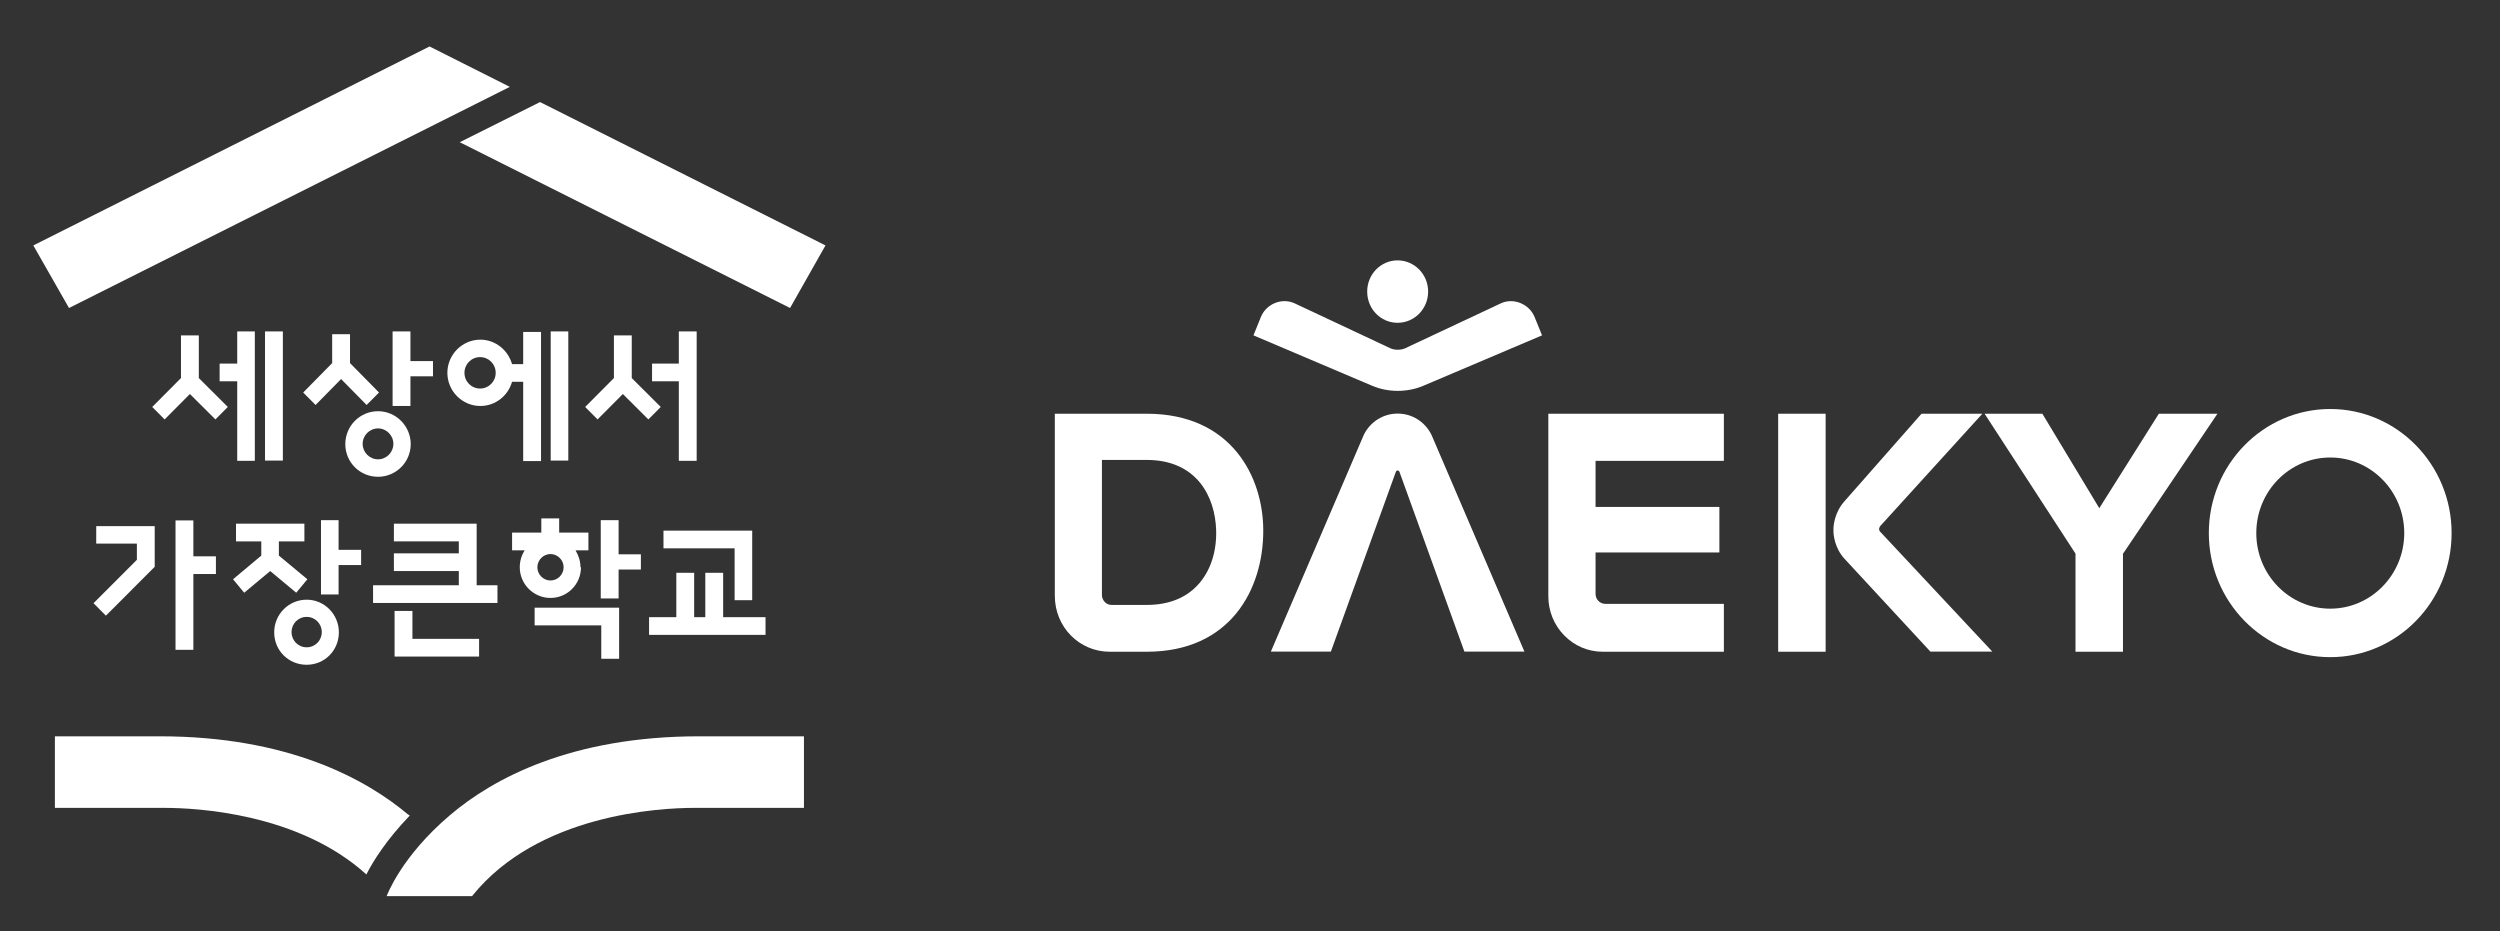 <svg width="153" height="57" viewBox="0 0 153 57" fill="none" xmlns="http://www.w3.org/2000/svg">
<rect x="0" y="0" width="153" height="57" fill="#333333" stroke="none"/>
<path d="M94.758 36.489C94.758 37.399 95.106 38.25 95.728 38.886C96.359 39.53 97.192 39.886 98.083 39.886H105.501V36.955H98.242C98.083 36.955 97.931 36.888 97.822 36.777C97.713 36.666 97.648 36.511 97.648 36.348V33.809H105.226V31.026H97.648V28.207H105.501V25.32H94.758V36.489Z" fill="white"/>
<path d="M132.121 25.32L128.477 31.101L124.992 25.32H121.457L127.021 33.883V39.886H129.926V33.891L135.707 25.32H132.121Z" fill="white"/>
<path d="M142.612 25.031C138.512 25.031 135.18 28.436 135.18 32.625C135.18 36.814 138.512 40.218 142.612 40.218C146.713 40.218 150.038 36.814 150.038 32.625C150.038 28.436 146.705 25.031 142.612 25.031ZM142.612 37.25C140.113 37.25 138.085 35.178 138.085 32.625C138.085 30.071 140.113 27.999 142.612 27.999C145.112 27.999 147.14 30.071 147.14 32.625C147.14 35.178 145.104 37.25 142.612 37.25Z" fill="white"/>
<path d="M70.183 25.32H64.555V36.459C64.555 38.376 66.054 39.886 67.916 39.886H70.183C75.291 39.886 77.312 36.081 77.312 32.477C77.312 29.176 75.356 25.32 70.183 25.32ZM67.438 28.148H70.183C73.226 28.148 74.371 30.375 74.429 32.462C74.465 33.817 74.052 35.016 73.27 35.837C72.523 36.622 71.48 37.021 70.183 37.021H68.032C67.873 37.021 67.72 36.962 67.612 36.844C67.503 36.725 67.438 36.577 67.438 36.414V28.148Z" fill="white"/>
<path d="M115.076 32.559C114.924 32.381 115.047 32.225 115.083 32.181L121.32 25.32H117.597L112.874 30.686C112.265 31.374 112.207 32.174 112.207 32.396V32.492C112.207 32.721 112.272 33.535 112.888 34.202L118.14 39.878H121.929L115.076 32.551V32.559Z" fill="white"/>
<path d="M111.729 25.32H108.824V39.886H111.729V25.32Z" fill="white"/>
<path d="M87.402 17.845C87.402 18.896 86.569 19.755 85.533 19.755C84.498 19.755 83.672 18.903 83.672 17.845C83.672 16.787 84.505 15.935 85.533 15.935C86.562 15.935 87.402 16.787 87.402 17.845Z" fill="white"/>
<path d="M85.542 23.921C85.006 23.921 84.462 23.817 83.977 23.61L76.711 20.524L77.167 19.399C77.486 18.614 78.413 18.215 79.196 18.548L85.093 21.316C85.23 21.375 85.382 21.404 85.542 21.404C85.701 21.404 85.861 21.375 85.991 21.316L91.888 18.548C92.67 18.215 93.597 18.622 93.916 19.399L94.373 20.524L87.106 23.61C86.621 23.817 86.078 23.921 85.542 23.921Z" fill="white"/>
<path d="M85.529 25.312C84.652 25.312 83.855 25.816 83.464 26.615L77.777 39.878H81.45L85.427 28.872C85.427 28.872 85.464 28.791 85.536 28.791C85.608 28.791 85.645 28.872 85.645 28.872L89.622 39.878H93.295L87.608 26.615C87.217 25.816 86.42 25.312 85.543 25.312H85.522H85.529Z" fill="white"/>
<path d="M29.171 35.818V32.049H24.106V33.132H28.079V33.865H24.106V34.948H28.079V35.818H22.832V36.901H30.445V35.818H29.171Z" fill="white"/>
<path d="M25.24 37.389H24.148V40.181H29.32V39.098H25.24V37.389Z" fill="white"/>
<path d="M35.525 34.717C35.525 34.336 35.404 33.985 35.222 33.68H36.011V32.596H34.221V31.727H33.129V32.596H31.34V33.68H32.113C31.916 33.985 31.81 34.336 31.81 34.717C31.81 35.755 32.659 36.594 33.69 36.594C34.722 36.594 35.556 35.755 35.556 34.717M32.887 34.717C32.887 34.275 33.251 33.908 33.69 33.908C34.13 33.908 34.494 34.275 34.494 34.717C34.494 35.16 34.13 35.526 33.69 35.526C33.251 35.526 32.887 35.16 32.887 34.717Z" fill="white"/>
<path d="M32.719 38.273H36.798V40.317H37.89V37.19H32.719V38.273Z" fill="white"/>
<path d="M37.858 33.924V31.834H36.766V36.625H37.858V34.855H39.222V33.924H37.858Z" fill="white"/>
<path d="M5.889 33.269H8.377V34.261L5.723 36.916L6.481 37.679L9.468 34.688V32.201H5.889V33.269Z" fill="white"/>
<path d="M44.958 36.732H46.035V32.475H40.605V33.558H44.958V36.732Z" fill="white"/>
<path d="M44.257 37.771V35.055H43.165V37.771H42.483V35.055H41.391V37.771H39.723V38.854H46.85V37.771H44.257Z" fill="white"/>
<path d="M20.721 31.834H19.645V36.381H20.721V34.581H22.101V33.65H20.721V31.834Z" fill="white"/>
<path d="M18.768 36.701C17.676 36.701 16.781 37.586 16.781 38.7C16.781 39.814 17.661 40.684 18.768 40.684C19.875 40.684 20.739 39.799 20.739 38.7C20.739 37.601 19.86 36.701 18.768 36.701ZM18.768 39.615C18.252 39.615 17.843 39.203 17.843 38.685C17.843 38.166 18.252 37.754 18.768 37.754C19.284 37.754 19.693 38.166 19.693 38.685C19.693 39.203 19.284 39.615 18.768 39.615Z" fill="white"/>
<path d="M18.811 35.451L17.067 34.002V33.132H18.629V32.049H14.444V33.132H15.991V34.002L14.262 35.451L14.944 36.275L16.537 34.948L18.129 36.275L18.811 35.451Z" fill="white"/>
<path d="M11.834 31.85H10.742V39.769H11.834V35.13H13.214V34.047H11.834V31.85Z" fill="white"/>
<path d="M32.004 22.283H31.337C31.094 21.428 30.321 20.788 29.396 20.788C28.289 20.788 27.379 21.703 27.379 22.817C27.379 23.931 28.289 24.846 29.396 24.846C30.321 24.846 31.094 24.221 31.337 23.366H32.019V28.218H33.111V20.314H32.019V22.298L32.004 22.283ZM29.381 23.778C28.85 23.778 28.425 23.351 28.425 22.817C28.425 22.283 28.85 21.855 29.381 21.855C29.912 21.855 30.336 22.283 30.336 22.817C30.336 23.351 29.912 23.778 29.381 23.778Z" fill="white"/>
<path d="M34.78 20.283H33.703V28.187H34.78V20.283Z" fill="white"/>
<path d="M41.544 22.252H39.906V23.335H41.544V28.202H42.636V20.283H41.544V22.252Z" fill="white"/>
<path d="M17.311 20.283H16.219V28.187H17.311V20.283Z" fill="white"/>
<path d="M14.518 22.252H13.441V23.335H14.518V28.202H15.595V20.283H14.518V22.252Z" fill="white"/>
<path d="M12.167 20.527H11.076V23.137L9.316 24.906L10.075 25.669L11.621 24.113L13.184 25.669L13.942 24.906L12.167 23.137V20.527Z" fill="white"/>
<path d="M38.663 20.527H37.572V23.137L35.812 24.906L36.571 25.669L38.118 24.113L39.68 25.669L40.438 24.906L38.663 23.137V20.527Z" fill="white"/>
<path d="M23.135 25.166C22.028 25.166 21.133 26.066 21.133 27.18C21.133 28.294 22.028 29.179 23.135 29.179C24.242 29.179 25.136 28.279 25.136 27.18C25.136 26.081 24.242 25.166 23.135 25.166ZM23.135 28.111C22.619 28.111 22.194 27.684 22.194 27.165C22.194 26.646 22.619 26.219 23.135 26.219C23.65 26.219 24.075 26.646 24.075 27.165C24.075 27.684 23.65 28.111 23.135 28.111Z" fill="white"/>
<path d="M25.119 20.283H24.027V24.845H25.119V23.03H26.499V22.099H25.119V20.283Z" fill="white"/>
<path d="M23.195 24.022L21.421 22.221V20.451H20.329V22.221L18.555 24.022L19.313 24.785L20.875 23.198L22.437 24.785L23.195 24.022Z" fill="white"/>
<path d="M23.664 54.843H28.896L28.926 54.797C32.945 49.838 40.331 49.442 42.499 49.442H49.202V45.062H42.787C34.932 45.062 30.17 47.656 27.561 49.869C24.529 52.432 23.664 54.843 23.664 54.843Z" fill="white"/>
<path d="M25 49.869C22.392 47.672 17.63 45.062 9.774 45.062H3.359V49.442H10.062C12.019 49.442 18.282 49.762 22.422 53.516C22.831 52.707 23.65 51.395 25.076 49.915C25.045 49.899 25.03 49.869 25 49.854" fill="white"/>
<path d="M26.288 2.844L2.039 15.02L4.223 18.85L31.201 5.316L26.288 2.844Z" fill="white"/>
<path d="M33.05 6.246L28.137 8.703L48.352 18.849L50.52 15.02L33.05 6.246Z" fill="white"/>
</svg>
